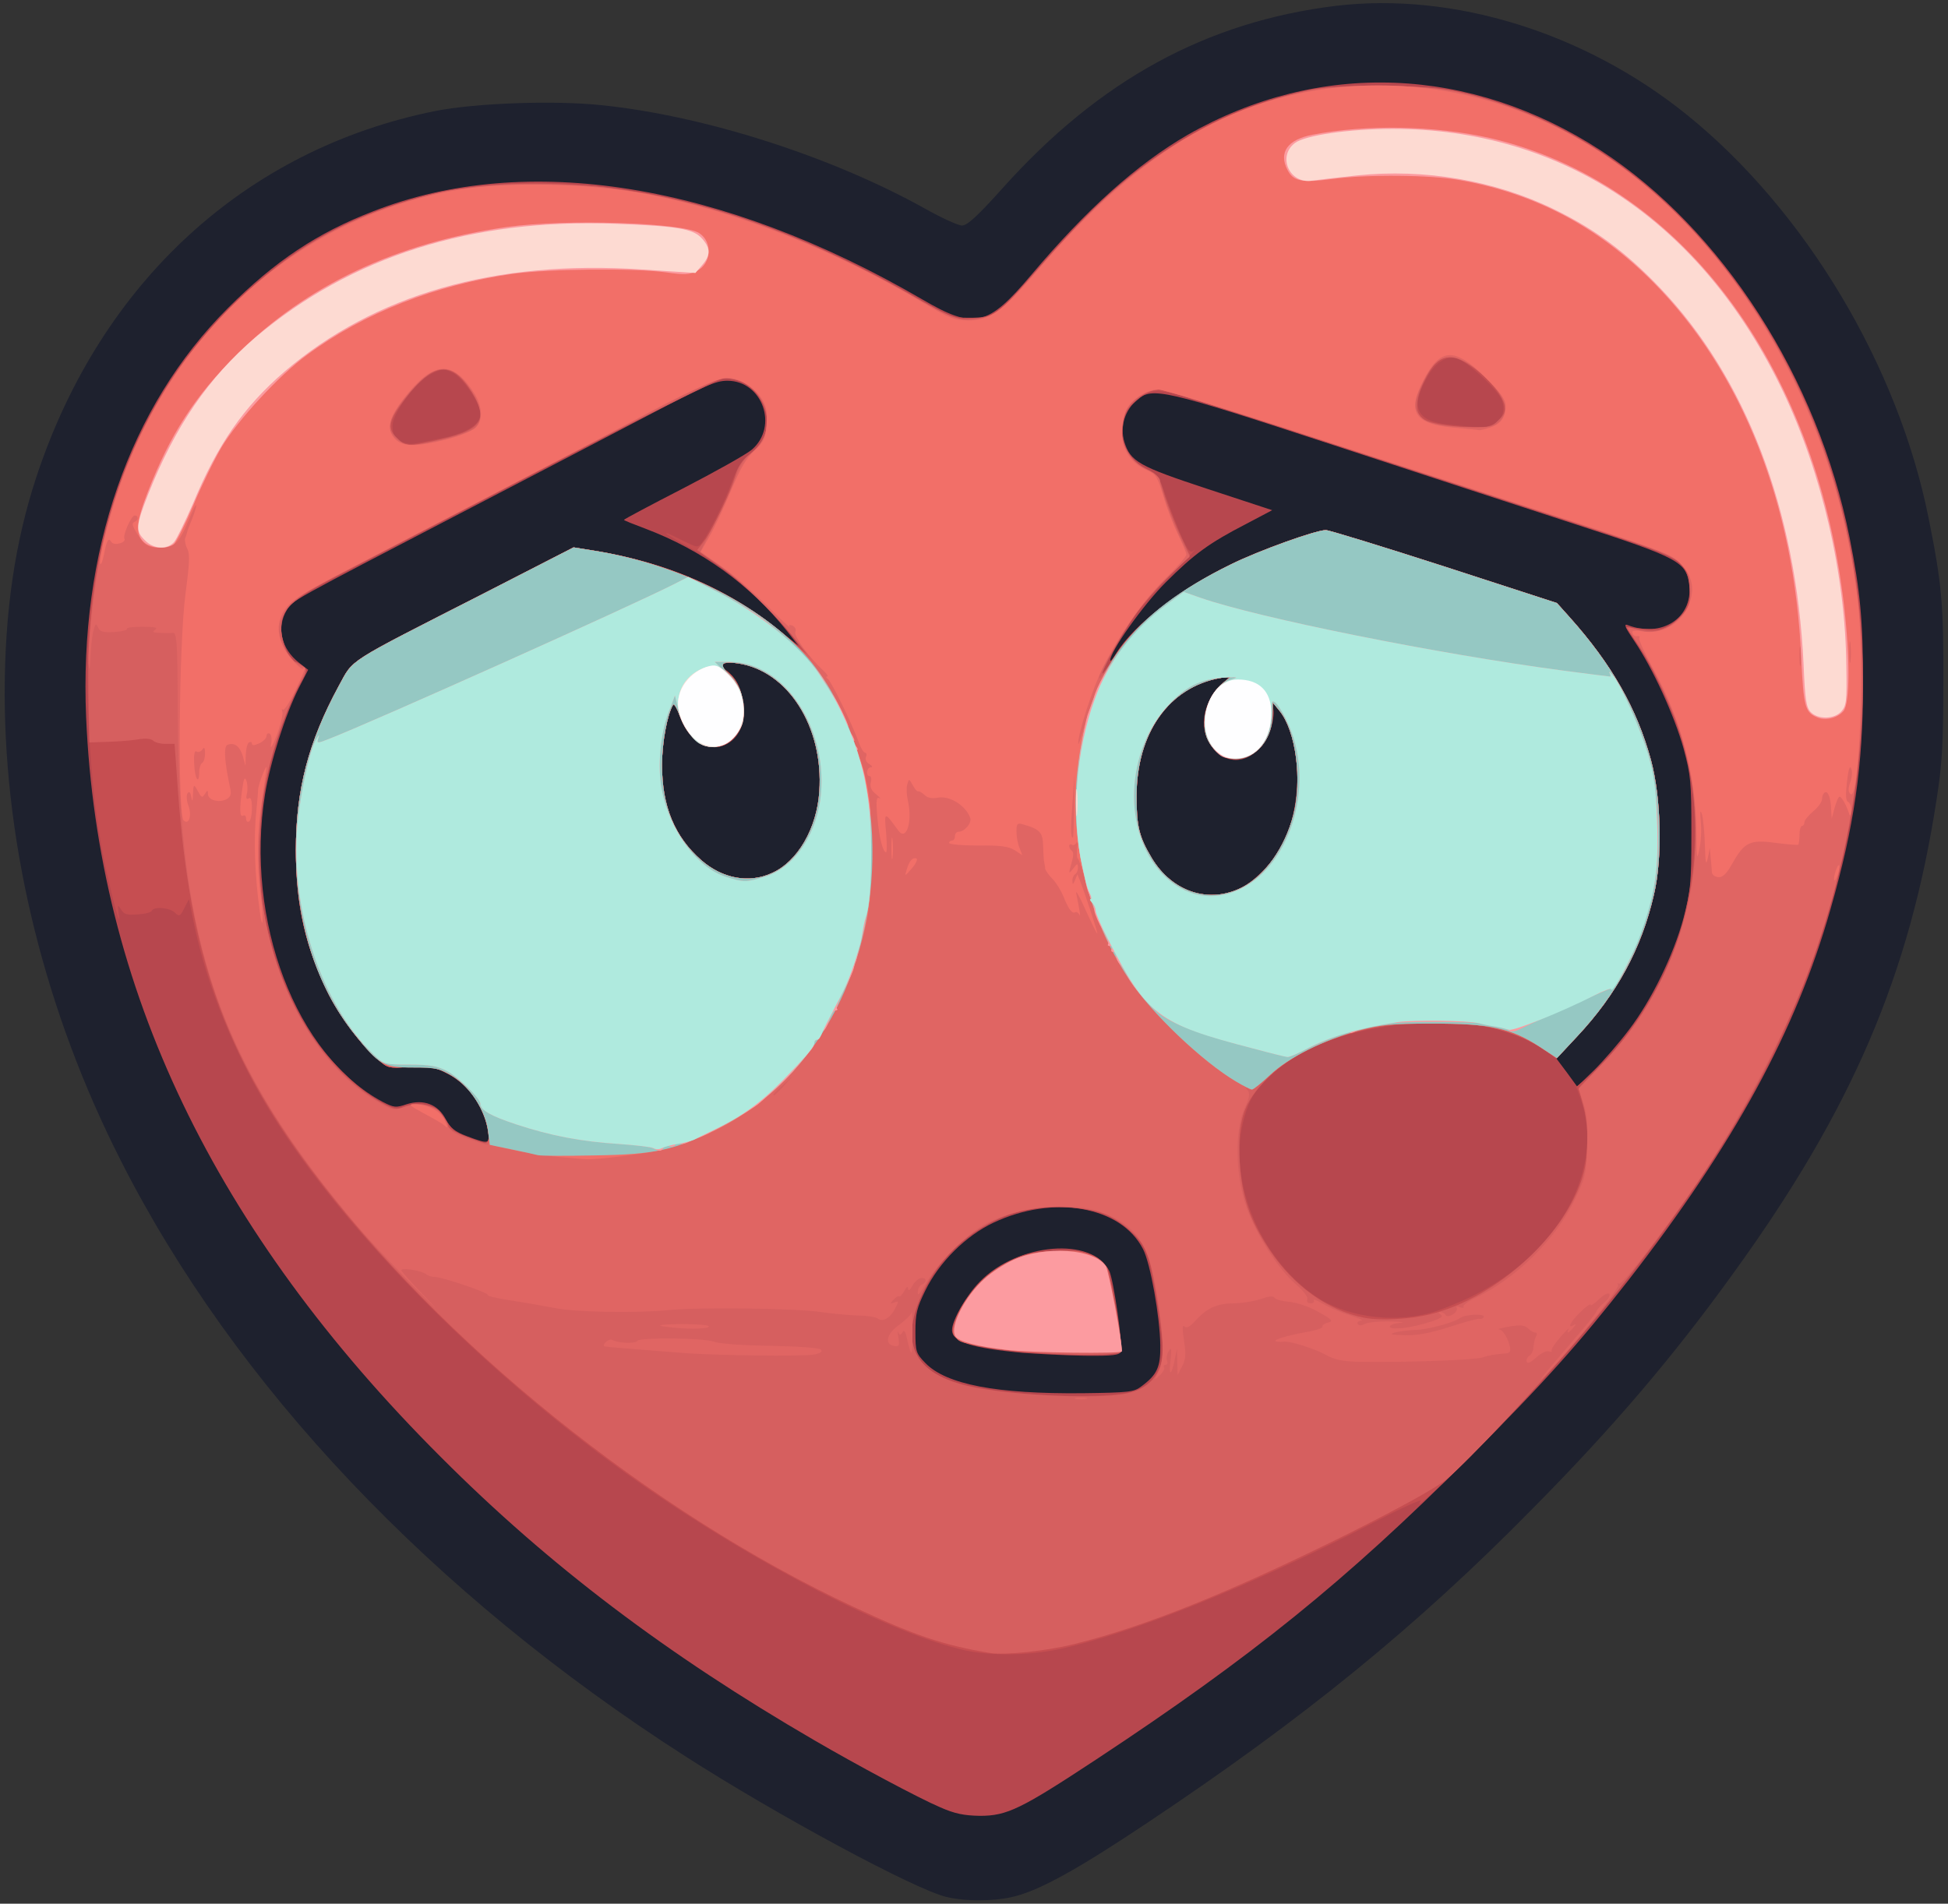 <?xml version="1.0" encoding="utf-8"?>
<!-- Generator: Adobe Illustrator 27.4.0, SVG Export Plug-In . SVG Version: 6.00 Build 0)  -->
<svg version="1.1" baseProfile="tiny" id="Layer_1" xmlns="http://www.w3.org/2000/svg" xmlns:xlink="http://www.w3.org/1999/xlink"
	 x="0px" y="0px" viewBox="0 0 665 650" overflow="visible" xml:space="preserve">
<rect x="0" y="0" width="665" height="650" fill="#333333" stroke="none"/>
<path fill="#1E212E" d="M323.1,647.7c-10.7-2.5-58-28-89.1-48C147.6,544.3,80.1,473.1,41.1,396C15.5,345.5,1.7,289.9,1.6,237
	c0-28.2,3.5-52,10.9-74.4C34.5,96.2,84,50.9,148.6,37.9c13.6-2.7,40.4-3.7,56.6-2c35.3,3.6,78.6,17.5,110.7,35.4
	c5.5,3.1,11.2,5.7,12.5,5.7c1.8,0,5.3-3.2,14-12.9C375.4,27.3,411.9,7.4,456,2c40.2-4.8,85.1,9.1,120,37.3
	c40.3,32.6,72,85.6,82.4,137.7c4.5,22.4,5.1,29.3,5,56c0,21.2-0.4,27.9-2.3,40c-9.2,60-29,106-69.5,161.9
	c-20.6,28.6-41.1,52.6-68.1,79.9c-39.9,40.6-78.3,71.9-132.3,107.9c-23.4,15.6-35.9,22.5-44.8,24.8
	C339.9,649.2,329.7,649.3,323.1,647.7L323.1,647.7z"/>
<path fill="#B7474E" d="M321,617.1c-7.3-3.1-28.6-14.5-43-22.9c-50.4-29.3-90.6-59.7-127.5-96.7C73.1,420.2,33.4,337.3,29.4,244.9
	C27,188.3,44.1,138.8,77.9,105.1c15.9-15.9,30.4-25.6,49.6-33c52.3-20.4,119.1-9.6,187.3,30.1c17.8,10.4,22.3,9.4,37.3-8.4
	C371,71.4,388.2,56,405.5,46c44.7-25.5,96.4-23.6,141,5.4c41.4,26.9,74.1,77.9,84.9,132.1c3.7,18.6,4.6,28.5,4.6,50.2
	c0,27.6-3,48.4-11.1,76.7c-11.8,41.6-33,80.4-68.9,126.6c-17.1,21.9-28.7,34.9-54.9,61.1c-41.6,41.6-73.9,67.7-126.8,102.6
	c-25.8,17-30.5,19.3-39.8,19.3C329.1,619.9,326,619.3,321,617.1L321,617.1z M389.6,473.4c5.4-4,6.6-6.6,6.5-14
	c-0.1-9.6-3.4-28.2-5.9-32.9c-7.5-14.7-30.6-18.7-51.1-9c-9.5,4.5-18.5,13.5-23.2,23.1c-2.9,5.9-3.4,7.9-3.4,14.1
	c0,6.8,0.2,7.4,3.4,10.7c7.1,7.3,24.2,10.6,53.8,10.3C385.3,475.5,387.1,475.3,389.6,473.4L389.6,473.4z M166.6,385.8
	c-1-6-5.5-13.7-9.9-16.9c-5.6-4.1-10.1-5.2-17.6-4.6c-6.3,0.5-6.8,0.4-10.2-2.6c-5.7-5-12.6-14.2-16.6-22
	c-7.9-15.8-11.3-30.5-11.3-49.4c0-20.6,4.3-37,14.6-56c5.3-9.6,1.6-7.2,49.6-31.7l30.6-15.7l6.9,1.1c23.4,3.7,45,12.8,61.6,25.9
	l8.2,6.5l-3.9-5c-12.6-15.8-29-27.6-48.3-34.9c-4-1.5-7.3-2.8-7.3-3s9-5,20.1-10.7c11-5.7,21.6-11.6,23.6-13.3
	c9.1-7.9,3.6-23.5-8.4-23.5c-4,0-7.8,1.7-27.2,11.9c-12.4,6.5-39.2,20.5-59.6,31.1c-63.8,33.2-61.5,31.9-63.6,35.3
	c-3.6,6-1.9,13.2,4.2,18l3.1,2.4l-3.2,6.2c-4.6,9.1-9.7,25.2-11.5,36.1c-7,43.4,10.6,89.5,40.1,105.2c3.9,2,4.5,2.1,8.3,0.8
	c5.7-1.8,10.7,0.1,13.3,5.2c1.5,2.9,3.1,4.2,7.1,5.7C167,390.8,167.4,390.7,166.6,385.8L166.6,385.8z M556.1,351.6
	c7.7-10.1,15.2-25.5,18.6-38.1c2.4-9.2,2.7-11.6,2.7-29c0-17.7-0.2-19.7-2.7-29c-3.2-11.4-10.5-27.3-16.7-36.5
	c-3.2-4.7-3.8-6.1-2.4-5.6c11.5,4.5,22.2-2.3,21.1-13.4c-0.9-8.1-3.2-9.4-38.3-20.8c-17-5.5-54.5-17.8-83.4-27.3
	c-57.9-19-61.6-19.8-66.8-15.4c-4.2,3.5-5.9,9.2-4.4,14.3c2.1,6.8,4.9,8.4,28.6,16.2l21.9,7.2l-8.9,4.7c-12.6,6.5-17.7,10.2-27.5,20
	c-7.7,7.7-18.9,23.5-18.9,26.6c0,0.5,1-0.6,2.1-2.5c5.8-9.5,21.6-21.8,39.1-30.3c9.5-4.7,29-11.7,32.4-11.7
	c1.1,0,19.3,5.6,40.4,12.4l38.5,12.5l4.3,4.8c14.4,16.1,23,31.2,27.8,48.8c3.5,13,4,33.4,1,46c-4.2,18.4-12.7,34-26.3,48.5l-7,7.4
	l3.6,4.8l3.5,4.8l5.9-5.7C547.5,362.1,552.8,356,556.1,351.6L556.1,351.6z M424,303c4.6-2.4,11.3-9.4,13.9-14.7
	c7.1-14.3,6.5-36.2-1.3-45.8l-2.4-3l0.5,2.8c0.3,1.5-0.2,4.7-1.1,7.1c-3.8,9.8-12.5,13.1-18.6,7c-5.7-5.6-5.3-14.9,0.9-21.4l3.8-4
	l-3.6,0.6c-17.1,3.1-28.1,18.9-28.1,40.3c0,10.3,0.9,13.9,5.2,21.1C400.2,304.6,412.8,308.7,424,303L424,303z M263.5,298.1
	c8.8-3.9,15.4-15.3,16.2-27.9c1.5-22-10.7-41.2-27.8-43.7c-5.2-0.8-7.3,0.7-3.8,2.5c1.1,0.7,2.9,3,4,5.3c4.6,10.2,0.4,20.7-8.2,20.7
	c-5,0-9.3-3.7-11.7-10.2c-1-2.8-2.1-4.7-2.4-4.2c-2,3.3-3.8,12.9-3.8,20.6c0,14.1,4.3,24.5,13.4,32.5
	C246.6,300,255.7,301.7,263.5,298.1z"/>
<path fill="#B7474E" d="M349,461.9c-17.3-1.6-24-3.7-24-7.8c0-3.3,4.9-11.8,9.4-16.4c13-13.4,38.6-15.5,44.3-3.7
	c1.5,3.2,4.7,25.5,3.9,27.5c-0.4,1.2-2.6,1.5-12.3,1.4C363.8,462.8,354.2,462.3,349,461.9z"/>
<path fill="#C64E51" d="M329.5,563.5c-25-5.5-71.8-29.6-111.2-57.2C167.1,470.4,118,421.1,92.6,380.1c-12.4-20-22-43.5-26.3-64.4
	l-1.8-8.7l-1.6,3.1c-1.4,2.8-1.7,3-3.2,1.5c-1.7-1.7-7.3-2.2-7.9-0.6c-0.2,0.5-2.3,1.1-4.8,1.2c-3.7,0.3-4.7,0-5.7-1.7
	c-1.1-1.8-1.2-1.6-0.8,1.5c0.9,6.3-2.3-5.6-5-18.5c-5.1-25-7.1-64-4.5-85.5c5.1-41.1,20.2-74.7,45.4-100.8
	c12.3-12.8,23.6-21.3,37.5-28.5c31-16,65.5-20.1,106.9-12.7c29,5.2,64.1,19,94.2,36.9c8.9,5.3,9.9,5.6,16,5.6c8.4,0,9.8-1,23.8-17.3
	c31.3-36.4,59.3-54.4,94.5-60.7c11.8-2.1,37.9-1.6,49.2,0.9c25.7,5.8,52.2,20.3,71.9,39.4c68.3,66.4,84.6,173.6,41.7,274.7
	C594.3,387.4,558.5,438.1,512,487c-12.1,12.9-31.1,30.7-27,25.6c0.8-1.1-6.4,2.2-16,7.2c-41.3,21.4-82.2,37.9-107.5,43.3
	C351.1,565.3,338.2,565.4,329.5,563.5L329.5,563.5z M389.2,474.3c4.5-2.6,6.9-6.4,7.5-11.6c0.7-5.8-3.4-31.2-5.7-35.7
	c-4.6-8.9-14-14.1-26.5-14.8c-17.8-1-33.2,6-43.6,19.8c-7.7,10.1-11.2,21.4-9,28.3c2.2,6.6,8.7,10.8,20.3,13.2
	C350.2,477.3,383.4,477.7,389.2,474.3L389.2,474.3z M487.5,448.5c3.3-0.8,10.1-3.5,15-5.9c29.7-14.6,45.5-43.5,37.1-67.4l-1.5-4.1
	l4.3-3.5c9.9-8.1,23-27.2,28.7-42c6.8-17.6,9.3-42.4,6-60.6c-2.8-15.4-9.7-32.6-18.2-45.1l-3.8-5.7l6.2,0.5
	c7.3,0.5,10.1-0.7,13.4-5.6c4.3-6.4,2.1-16.1-4.4-19.4c-1.5-0.8-32-10.9-67.8-22.5c-35.7-11.6-74-24.1-85-27.7
	c-22.4-7.4-24.3-7.5-30.2-2.1c-3,2.7-3.6,4.1-4,8.2c-0.6,6.7,1.9,11.2,7.7,14.2c4.2,2.1,4.7,2.7,7.1,10c1.5,4.2,3.9,10.3,5.3,13.5
	c2.4,5.2,2.9,5.7,4.4,4.5c0.9-0.7-2.6,3-7.8,8.2c-5.3,5.2-11.6,12.7-14.2,16.5c-4.5,7-10.2,17.5-9.4,17.5c0.2,0,1.9-2.4,3.7-5.2
	c6.9-11.4,21.5-23,40.1-32.1c9.5-4.7,29-11.7,32.4-11.7c1.1,0,19.3,5.6,40.4,12.4l38.5,12.5l4.3,4.8c14.4,16.1,23,31.2,27.8,48.8
	c3.5,13,4,33.4,1,46c-4.2,18.4-12.7,34-26.3,48.4l-7,7.5l-2.9-2.1c-11-7.8-23.8-10.8-42.3-10c-22.9,0.9-42.6,7.9-53.3,18.8
	c-4.8,4.9-6.1,7-7.9,13c-6.2,20.6,4.4,47.8,24,61.4C459,449.4,474.4,451.8,487.5,448.5L487.5,448.5z M166,383.2
	c-1.8-6.9-6.9-13.3-13-16.5c-5-2.6-6.2-2.9-13-2.4c-7.3,0.5-7.6,0.4-11.1-2.7c-5.7-4.9-12.6-14.1-16.6-21.9
	c-7.9-15.8-11.3-30.5-11.3-49.4c0-20.6,4.3-37,14.6-56c5.3-9.6,1.6-7.2,49.6-31.7l30.6-15.7l6.9,1.1c25.5,4.1,47.2,13.6,64.9,28.6
	c5.9,5,6.5,5.3,4.4,2.4c-4.3-6.1-17.1-18.9-23.9-23.9c-3.6-2.7-10-6.7-14.1-9c-8.3-4.5-8.9-5.6-0.9-1.5c4.9,2.4,5.1,2.5,6.5,0.7
	c2.4-3,8-14.3,10.4-21.1c1.7-4.6,3.3-7.1,5.8-9c6.3-4.8,7.8-11.9,3.9-18.6c-2.8-4.9-8-7.9-12.7-7.3c-2,0.3-27.9,13.2-60.5,30.2
	c-31.4,16.4-63.4,33.1-71.2,37.1C98.9,205.2,96,207.9,96,214.7c0,4.2,3,11.2,4.8,11.3c0.4,0,1.5,0.7,2.5,1.4
	c1.6,1.3,1.6,1.6-0.7,5.7c-1.4,2.4-3.9,8-5.5,12.4c-13.5,35.4-11,73.2,6.8,104c8.5,14.8,27.8,31.3,33.2,28.5c2.3-1.3,8.5-1.3,11,0
	c1.1,0.6,3,2.8,4.4,4.9c1.9,3.1,3.5,4.3,8.2,5.8c5.5,1.9,5.8,1.9,6.1,0.2C167,388,166.6,385.4,166,383.2L166,383.2z M424,303
	c7.9-4.1,14.6-13.6,17.5-24.7c3.1-11.9,0.9-28.7-4.7-35.6l-2.3-2.8l-0.1,4.5c-0.4,14.4-15.8,20.3-22,8.4c-3-5.9-0.5-15.2,5.3-19.8
	l2.8-2.2l-4,0.7c-17.5,3.2-28.5,18.8-28.5,40.4c0,10.3,0.9,13.9,5.2,21.1C400.2,304.6,412.8,308.7,424,303L424,303z M263.5,298.1
	c8.8-3.9,15.4-15.3,16.2-27.9c1.5-22-10.7-41.2-27.8-43.7c-5.5-0.8-7.1,0.6-3.5,3c6.1,4,7.3,17.1,2,22.6c-5.8,6.1-14.5,2.6-18.2-7.3
	c-1-2.8-2.1-4.7-2.4-4.2c-2,3.3-3.8,12.9-3.8,20.6c0,14.1,4.3,24.5,13.4,32.5C246.6,300,255.7,301.7,263.5,298.1z M151.4,149.5
	c8.2-1.8,12.6-4.6,12.6-8.2c0-3.5-6-12.3-9.4-14c-3.2-1.5-3.6-1.4-7.2,0.3c-5.3,2.6-13.4,13.4-13.4,17.8c0,3.5,1.2,5.1,4.5,5.9
	C140.7,151.8,140.3,151.8,151.4,149.5L151.4,149.5z M509.5,145c3.2-1.2,4.5-4.6,3.3-8.2c-1.2-3.5-12.1-13.6-15.5-14.4
	c-3.9-1-7.4,1.4-10.5,7.1c-5.4,9.9-3.1,14.4,8,15.5C505.1,146.1,506.7,146.1,509.5,145z"/>
<path fill="#C64E51" d="M354.5,462c-14.6-1-24.2-2.6-27.3-4.6c-1.9-1.3-2.2-2.1-1.7-4.7c1.7-7.7,9.9-17.3,19-22
	c5.1-2.6,7.4-3.1,15-3.5c10.3-0.5,15.2,1,18,5.2c1.8,2.6,6.2,28.3,5.1,29.3C381.6,462.7,367.1,462.9,354.5,462L354.5,462z"/>
<path fill="#D65F5F" d="M338,564.4c-16-2.7-25.3-5.8-46.5-15.7C222,516.2,150.3,458.3,106,399c-29.3-39.4-41.2-73.2-45.2-128.3
	L59.6,254h-3.1c-1.7,0-3.6-0.5-4.2-1.1c-0.7-0.7-2.7-0.9-5.5-0.4c-2.3,0.4-7,0.7-10.3,0.8l-6,0.2l-0.3-16
	c-0.7-34.7,5.1-63.1,18.2-90c8.4-17.1,16.6-28.5,30.1-42.1c17.9-18,34-28.1,56.5-35.4c16.3-5.4,28.5-7.2,47-7.3
	c43.3,0,84.1,12.2,131.7,39.5c12.1,6.9,12.4,7,18.3,6.6c7.2-0.5,9.2-1.8,17.9-11.9c20.8-24.2,33.2-35.9,49.4-46.3
	c12.5-8.2,25.5-14,39.2-17.8c11.5-3.1,12.8-3.2,31.5-3.2c15.5-0.1,21.3,0.3,28,1.8c39.5,8.6,73.9,33.8,100.4,73.4
	c52.9,79.2,49.7,187.4-8.4,282.7c-12,19.8-32.1,47.1-51,69.4c-13.9,16.4-38.2,42.4-45.1,48.1c-3.6,3-15,9.3-33.9,18.8
	c-39.9,19.8-69.1,31.6-93.5,37.6C356.8,563.8,343,565.2,338,564.4z M383.4,476c8.8-1.4,13.6-6.8,13.6-15.2c0-6.3-3.7-29.2-5.4-33.1
	c-1.8-4.5-7.7-10-13.4-12.8c-5.7-2.7-19.1-3.7-27.4-2c-14.8,3.1-28.4,13.6-35.2,27.2c-9.5,19-3.4,30.1,18.6,33.9
	C349.2,476.6,373.6,477.6,383.4,476L383.4,476z M488,448.8c23-5.5,47.2-27.7,52.6-48.2c1.8-6.8,1.8-16.7-0.2-23.5l-1.5-5.6l7.9-8.2
	c28.1-28.8,38.8-71.3,27.6-110c-2.8-9.9-10.3-26.2-15.7-34l-3.5-5.2l2.6,0.5c7.8,1.6,11,0.8,15.4-3.6c4-4,4-4.1,3.6-10.2
	c-0.7-9.7-1-9.8-41-22.8c-18.9-6.2-57.6-18.8-86-28.1s-52.7-16.9-54-16.9c-3.7,0-9,3.4-11,7.1c-4,7.5-1.2,16.3,6.5,20
	c3.9,1.9,4.4,2.6,6,8.2c1,3.4,3.4,9.6,5.3,13.8l3.6,7.6l-7.9,7.9c-4.4,4.3-9.7,10.6-12,13.9c-4,5.9-10.7,18.5-9.9,18.5
	c0.2,0,1.9-2.4,3.7-5.2c6.9-11.4,21.5-23,40.1-32.1c9.5-4.7,29-11.7,32.4-11.7c1.1,0,19.3,5.6,40.4,12.4l38.5,12.5l4.3,4.8
	c14.4,16.1,23,31.2,27.8,48.8c3.5,13,4,33.4,1,46c-4.2,18.4-12.7,34-26.3,48.4l-7,7.5l-2.9-2.1c-9.8-6.9-22.3-10.3-38.2-10.3
	c-24.1,0-45.7,7.3-57.7,19.4c-8.1,8.1-10,14.1-9.3,28.3c0.7,11.9,3.4,19.9,10.2,30.1c8.1,12.2,19.8,20.6,32.1,23.1
	C471,451,481,450.5,488,448.8L488,448.8z M166,383.2c-1.8-6.9-6.9-13.3-13-16.5c-5-2.6-6.2-2.9-13-2.4c-7.3,0.5-7.6,0.4-11.1-2.7
	c-5.7-4.9-12.6-14.1-16.6-21.9c-7.9-15.8-11.3-30.5-11.3-49.4c0-20.6,4.3-37,14.6-56c5.3-9.6,1.6-7.2,49.6-31.7l30.6-15.7l6.9,1.1
	c26.7,4.3,49.9,14.9,68.1,31.3l4.7,4.2l-3.9-5c-6.8-8.7-16.8-18.5-25.3-24.7l-8.3-6l2.5-3.2c2.9-3.8,8.7-16.2,10.6-22.4
	c0.8-2.9,2.5-5.3,4.9-7.2c4.6-3.7,6.4-7.8,5.7-13.1c-1-7.9-8.7-14-15.8-12.5c-2.3,0.4-83,42-134.6,69.2C99,205.2,96,208.3,96,214.8
	c0,4.4,2.8,11.2,4.7,11.2c0.5,0,1.6,0.7,2.6,1.4c1.6,1.3,1.6,1.6-0.7,5.7c-4.3,7.6-9.4,22.1-11.7,33c-2.8,13.5-3.1,34.3-0.5,47.3
	c5.6,28.8,20.7,52.7,39.8,63.1c4.2,2.3,5.4,2.6,7.4,1.6c4.6-2,9.3-1.4,12.5,1.8c1.6,1.6,2.9,3.6,2.9,4.5c0,1.2,4.3,3.3,12,5.8
	C167,390.8,167.4,388.2,166,383.2L166,383.2z M424,303c7.9-4.1,14.6-13.6,17.5-24.7c3.1-11.9,0.9-28.7-4.7-35.6l-2.3-2.8l-0.1,4.5
	c-0.4,14.4-15.8,20.3-22,8.4c-3-5.9-0.5-15.2,5.3-19.8l2.8-2.2l-4,0.7c-17.5,3.2-28.5,18.8-28.5,40.4c0,10.3,0.9,13.9,5.2,21.1
	C400.2,304.6,412.8,308.7,424,303L424,303z M263.5,298.1c8.8-3.9,15.4-15.3,16.2-27.9c1.5-22-10.7-41.2-27.8-43.7
	c-5.5-0.8-7.1,0.6-3.5,3c6.1,4,7.3,17.1,2,22.6c-5.8,6.1-14.5,2.6-18.2-7.3c-1-2.8-2.1-4.7-2.4-4.2c-2,3.3-3.8,12.9-3.8,20.6
	c0,14.1,4.3,24.5,13.4,32.5C246.6,300,255.7,301.7,263.5,298.1z M150.8,149.9c13.6-3.1,16.1-6.9,10.3-16.1
	c-6.9-10.8-13.2-10.2-22.7,2.2c-5.7,7.4-6.3,10.2-3,13.4C138.4,152.5,139.4,152.6,150.8,149.9L150.8,149.9z M511.6,143.4
	c2-1.9,2.4-3.1,2-5.1c-1.6-6.2-12.9-16.3-18.4-16.3c-3.9,0-6.1,2.1-9.2,8.5c-2.7,5.6-3,9.9-0.8,12.1c1.8,1.8,8.9,3.1,17.6,3.3
	C508.3,146,509.4,145.7,511.6,143.4z"/>
<path fill="#D65F5F" d="M354.5,462c-14.6-1-24.2-2.6-27.3-4.6c-1.9-1.3-2.2-2.1-1.7-4.7c0.4-1.8,2-5.2,3.5-7.7
	c7.3-11.5,17.3-17.3,31.1-17.8c9.7-0.4,14.7,1.1,17.4,5.2c1.8,2.6,6.2,28.3,5.1,29.3C381.6,462.7,367.1,462.9,354.5,462L354.5,462z"
	/>
<path fill="#E06563" d="M367.3,477.3c0.9-0.2,2.5-0.2,3.5,0c0.9,0.3,0.1,0.5-1.8,0.5S366.3,477.6,367.3,477.3z"/>
<path fill="#E06563" d="M529.6,466.4c3.8-4.5,8.8-10.3,11.1-13s4.3-5.3,4.4-5.9c0.2-0.5,1.3-1.8,2.6-2.8s2-2.3,1.7-2.9
	c-0.4-0.5-1.9,0.2-3.5,1.8c-1.6,1.5-2.9,2.4-2.9,1.9s-1.6,0.6-3.5,2.5c-3.4,3.3-4.7,5.9-2.2,4.4c0.8-0.5,0.8-0.2-0.2,0.9
	c-1.6,2-2.5,2.2-1.6,0.5c0.4-0.7-0.9,0.5-2.8,2.7c-1.9,2.2-3.3,4.3-3,4.7c0.2,0.4-0.2,0.5-1,0.2s-2.7,0.7-4.3,2.1
	c-1.8,1.7-3,2.2-3.2,1.5c-0.3-0.7,0.2-1.6,0.9-2.1c0.7-0.4,1.4-1.8,1.4-3.1c0.1-1.3,0.5-2.9,0.9-3.6s0.3-1.2-0.3-1.2
	c-0.5,0-1.6-0.6-2.4-1.4c-1.1-1.1-2.6-1.3-6.3-0.7c-2.7,0.5-4.4,0.9-3.7,1c1.4,0.1,3.2,3.2,3.8,6.2c0.3,1.2-0.2,1.9-1.3,2
	c-3.9,0.3-5.8,0.6-8.2,1.4c-2.6,0.9-26.1,1.7-40.9,1.5c-6.6-0.1-9.2-0.6-12.5-2.4c-3.7-2.1-12.4-4.8-14.3-4.5
	c-0.5,0.1-1.5,0.1-2.3,0c-2.4-0.3,2.4-1.9,9.5-3.2c3.6-0.6,6.3-1.5,6-1.9s0.5-1.1,1.8-1.4c1.9-0.5,1.6-1-3.3-3.7
	c-3.2-1.8-7.4-3.2-9.9-3.4c-2.4-0.2-4.7-0.8-5-1.4c-0.4-0.7-2-0.5-4.6,0.4c-2.2,0.8-6.1,1.4-8.7,1.5c-6.2,0-9.4,1.4-13.3,5.5
	c-2.1,2.4-3.4,3.2-4.2,2.4c-0.7-0.7-0.7,0.8-0.1,4.9c0.7,4.6,0.6,6.4-0.7,8.8l-1.5,2.9l-0.1-4.5l-0.1-4.5l-0.8,3.8
	c-1.1,5.6-2.1,5.7-1.4,0.1c0.4-3.9,0.3-4.5-0.6-3.1c-0.7,1-0.9,2.5-0.6,3.3s0.1,1.4-0.5,1.4s-0.8,0.4-0.5,0.9
	c0.3,0.4-0.4,1.7-1.5,2.7c-2,1.8-2,1.8-0.4-1.2c2-3.9,1.9-11.5-0.5-26.4c-2.9-17.6-6.9-23.5-19.1-28.1c-10-3.8-28.3-2-39.3,3.9
	c-6.6,3.5-16.3,13.2-20.4,20.2c-2,3.6-3,4.7-2.9,3.3c0-1.2,0.7-2.5,1.4-2.7c1.9-0.8,1.6-2.5-0.3-2.2c-0.9,0.1-2.2,1.3-3,2.7
	c-0.8,1.5-1.4,1.8-1.4,0.9c0-1-0.5-0.7-1.3,0.8c-0.7,1.2-1.5,2.1-1.8,1.8c-0.2-0.2-1.1,0.3-1.9,1.2c-1.3,1.4-1.2,1.5,0.3,0.9
	c1.6-0.6,1.6-0.4,0.2,2.2c-1.6,3.2-4.2,4.6-5.9,3.3c-0.6-0.5-3.5-1-6.4-1c-3-0.1-8.8-0.6-12.9-1.2c-8.2-1.3-42.2-1.7-51.8-0.7
	c-10.7,1.1-32.1,0.8-39.2-0.7c-3.7-0.7-10.5-1.9-15.1-2.6c-4.5-0.7-8-1.5-7.7-1.8c0.7-0.7-15.3-6.1-18-6.2c-1.2,0-2.5-0.4-3-0.9
	c-1.3-1.2-8.5-2.4-8.5-1.4c0,0.4,3.9,4.8,8.8,9.8c4.8,5,3.1,3.5-3.8-3.5c-6.9-6.9-15.9-16.6-20.1-21.5c-46.6-55.2-61-96-61.2-174.3
	c-0.1-24.8-0.3-28.2-1.7-28.1c-0.8,0.1-2.8,0.1-4.5,0c-2.3-0.1-2.7-0.3-1.5-1.1c1.1-0.7-0.2-1-4.3-1c-3.2,0-5.6,0.3-5.4,0.7
	c0.3,0.5-1.7,0.9-4.3,1.1c-3.8,0.2-4.9-0.1-5.5-1.5c-0.7-1.6-0.9-1.5-1.5,0.7c-0.5,1.4-0.9,5.4-1.1,9c-0.1,3.7-0.4,5.2-0.6,3.5
	c-0.7-4.7,1.7-26.8,4.3-39.2c6.7-32.6,21.6-60.6,44.4-83.4c20.7-20.8,42.7-32.8,72-39.4c9.9-2.2,41.5-3.1,54.7-1.6
	c34,4,69.7,16.5,105.1,36.8c14.2,8.1,17.6,9.3,23.4,8.2c5.7-1,7.6-2.6,22.1-19.2c14.9-17,24.6-26.2,37.5-35.4
	c17.4-12.4,36.8-20.6,56.7-23.9c12-1.9,35.8-1.4,47.5,1.1c31.9,6.9,62.3,25.9,85.6,53.7c54.5,65,67.1,156.7,33.7,246.6
	c-7.9,21.3-24.5,52.6-39.1,73.7c-12,17.3-24.5,33.4-25.5,32.8c-0.5-0.3-0.7-0.1-0.3,0.5c0.6,1-15.2,20.5-24.8,30.7
	C524.9,472.3,525.9,470.8,529.6,466.4L529.6,466.4z M494.7,453.1c5-1.6,9.6-2.9,10.4-2.8s1.4-0.2,1.4-0.8c0-1-6.5-0.7-8,0.5
	c-2.2,1.6-11.1,4-15.4,4.1c-2.5,0.1-5.7,0.5-7.1,0.9c-1.9,0.6-0.9,0.8,3.7,0.9C484,456,488.5,455.1,494.7,453.1L494.7,453.1z
	 M488.4,451.3c3.4-1.1,4.4-1.8,3.5-2.4s-1-0.9-0.2-0.9c0.6,0,1.5,0.4,1.8,1c0.4,0.6,1.3,0.5,2.5-0.2c1-0.7,1.6-1.6,1.3-2.2
	c-0.4-0.5,0.1-0.7,1.1-0.3c0.9,0.4,1.5,0.3,1.2-0.1c-0.3-0.5,1.6-1.9,4.2-3.1c13.7-6.6,26.9-19.6,33.5-32.9
	c3.8-7.8,4.2-9.1,4.5-18.3c0.3-7.4,0-11.2-1.2-15l-1.7-5.1l7.3-7.6c9.9-10.4,15.8-18.9,21.8-31.4c12.7-26.5,14.4-57.2,4.7-85.3
	c-3-8.8-9.9-22.5-14.4-28.8c-2.9-4.2-3.1-4.8-1.4-4.3c1.2,0.3,3,0.8,4.1,1.2c3.5,1,9.7-1.5,12.9-5.1c2.7-3.1,3.1-4.3,3.1-9.1
	c0-5-0.4-6-3.2-8.8c-3.8-3.7-4-3.8-55.8-20.6c-20.6-6.7-56-18.2-78.6-25.6c-22.7-7.4-42.1-13.4-43.3-13.4c-4,0-9,2.8-11.1,6.2
	c-4.6,7.5-1.4,17.5,6.8,21.3c2.5,1.2,4.2,2.6,4.2,3.7c0,2.3,4.7,15.2,7.7,21.1l2.4,4.8l-5.5,5c-3.1,2.8-7.8,7.8-10.4,11.2
	c-5.3,6.7-15.8,24.4-14.9,25.3c0.2,0.3,2-2.1,3.8-5.3c6.9-12,21.7-24.1,41.1-33.6c9.5-4.7,29-11.7,32.4-11.7
	c1.1,0,19.3,5.6,40.4,12.4l38.5,12.5l4.3,4.8c14.4,16.1,23,31.2,27.8,48.8c3.5,13,4,33.4,1,46c-4.2,18.3-12.7,34-26.2,48.4l-6.9,7.4
	l-6.2-4.1c-9.7-6.2-16.8-7.7-36.3-7.7c-15.1,0-17.4,0.3-26.4,2.8c-13.1,3.8-22.7,8.7-29.6,15.3c-4.6,4.4-5.9,5.1-7,4.1
	c-1.2-1-1.2-0.9-0.2,0.4s0.8,2.6-1,6.5c-3.3,7.5-3.1,22.1,0.5,32.9c3.1,9.5,11.1,22,17.2,27.1c2.5,2.2,4.1,4.3,3.8,5
	c-0.3,0.9,0.2,1.4,1.2,1.4c0.9,0,1.3-0.5,1-1c-0.3-0.6,1,0,3,1.1c2,1.2,6.1,3,9.3,4c3.1,1,4.9,1.8,3.9,1.8c-1,0.1-1.5,0.6-1.2,1.1
	c0.4,0.7,1.2,0.7,2.5,0c1-0.5,4.9-0.9,8.7-0.8c4.1,0.1,5.3,0.3,3,0.5c-2,0.2-3.5,0.8-3.2,1.4C475.2,454.2,481.8,453.4,488.4,451.3
	L488.4,451.3z M166.6,386.4c-0.8-6.3-5.3-14.2-9.9-17.5c-5.6-4.1-10.1-5.2-17.6-4.6c-6.3,0.5-6.8,0.4-10.2-2.6
	c-5.7-5-12.6-14.2-16.6-22c-7.9-15.8-11.3-30.5-11.3-49.4c0-20.6,4.3-37,14.6-56c5.3-9.6,1.6-7.2,49.6-31.7l30.6-15.7l6.9,1.1
	c27.4,4.4,50.9,15.4,69.2,32.4l5.5,5.1l-6.1-7.5c-7.6-9.4-20.2-21.5-27-25.9c-2.9-1.9-5.3-3.5-5.3-3.6s2.2-4.4,4.9-9.6
	c2.7-5.2,5.9-12.2,7.1-15.6c1.4-3.8,3.2-6.8,4.7-7.8c5.9-3.9,7.9-11.9,4.5-18.4c-2.3-4.5-5.9-7.1-11-7.8c-3.8-0.5-6.1,0.5-29.9,12.9
	c-34.5,18.1-79.7,41.6-101.8,53c-17.1,8.9-18.1,9.6-20.3,13.8c-1.7,3.3-2.1,5.4-1.7,8c0.8,4.1,4.7,9.6,7.5,10.5
	c1.9,0.6,1.8,0.9-1.4,7.3c-10.5,21-15.1,45.8-12.7,68.3c3.5,32.4,18.6,60.3,39.5,72.8c5.4,3.2,5.9,3.3,9.6,2.1
	c4.1-1.3,9.3-0.8,11.7,1.2c0.8,0.6,2,2.6,2.8,4.4c1.1,2.6,2.4,3.5,7.2,5.2c3.2,1.1,6.2,2.1,6.7,2.1C166.9,391,167,388.9,166.6,386.4
	L166.6,386.4z M267.6,370.8l2.9-3.3l-3.2,2.9c-3.1,2.8-3.8,3.6-3,3.6C264.5,374,265.9,372.5,267.6,370.8L267.6,370.8z M424,303
	c7.9-4.1,14.6-13.6,17.5-24.7c3.1-11.9,0.9-28.7-4.7-35.6l-2.3-2.8l-0.1,4.5c-0.4,14.4-15.9,20.3-22,8.4c-2.9-5.7-0.4-15.3,5.2-19.7
	l2.9-2.3l-4,0.7c-17.5,3.2-28.5,18.8-28.5,40.4c0,10.3,0.9,13.9,5.2,21.1C400.2,304.6,412.8,308.7,424,303L424,303z M263.5,298.1
	c8.8-3.9,15.4-15.3,16.2-27.9c1.5-22-10.7-41.2-27.8-43.7c-5.8-0.9-6.6,0.3-2.9,3.8c6.1,5.8,6.7,16.9,1.1,21.9
	c-6.3,5.7-14.2,2.4-17.9-7.4c-1-2.8-2.1-4.7-2.4-4.2c-2,3.3-3.8,12.9-3.8,20.6c0,14.1,4.3,24.5,13.4,32.5
	C246.6,300,255.7,301.7,263.5,298.1L263.5,298.1z M151.2,150.1c4.3-1,8.9-2.6,10.3-3.5c3.5-2.3,3.3-6.9-0.4-12.8
	c-5.8-9.1-10.7-10.1-17.6-3.7c-5.3,4.9-10.5,12.4-10.5,15.3c0,3.1,3.9,6.6,7.4,6.6C142.1,151.9,147,151.1,151.2,150.1L151.2,150.1z
	 M511.8,144c4.3-4.1,1.8-10.1-7.6-17.7c-8.8-7.1-13.7-5.8-18.8,5c-2.9,6.2-3,7.8-0.6,10.7c2.2,2.7,6.9,3.7,17.3,3.9
	C508.4,146,510,145.7,511.8,144z"/>
<path fill="#E06563" d="M232.5,461.9c-3.8-0.3-11.3-0.9-16.5-1.3s-9.5-0.8-9.7-0.9c-0.8-0.8,1.7-2.8,2.7-2.2c1.8,1.1,8,1.4,8.6,0.3
	c0.8-1.2,22.8-1,26.1,0.3c1.6,0.7,9.9,1.3,19.1,1.4c9.7,0.2,16.8,0.7,17.4,1.3c0.7,0.7,0,1.2-2.3,1.7
	C274,463.2,242.8,462.8,232.5,461.9L232.5,461.9z"/>
<path fill="#E06563" d="M310.6,460.8c-0.3-0.7-0.7-2.6-1.1-4.2c-0.4-2.1-0.9-2.6-1.4-1.7c-0.7,1.1-1,1.1-1.4,0c-0.3-0.8-0.3,0,0,1.8
	c0.4,2.7,0.2,3.1-1.3,2.9c-3.6-0.5-2.8-4.2,1.5-7.2c2.2-1.6,4.1-3.5,4.3-4.3c0.2-0.8,0.3,2,0.3,6.2
	C311.5,461.9,311.3,463.2,310.6,460.8L310.6,460.8z"/>
<path fill="#E06563" d="M347,461.4c-20.4-3-19.6-2.8-21.1-5.6c-0.8-1.4-0.4-3.1,1.5-7.3c3.4-7.5,9.7-13.9,17.4-17.7
	c5.4-2.7,7.9-3.3,15.1-3.6c7.4-0.4,9.4-0.1,12.9,1.7c2.3,1.2,4.6,3,5.2,4.1c0.8,1.5,4.9,24.9,5,28.3C383,462,351.9,462.1,347,461.4z
	"/>
<path fill="#E06563" d="M226.5,452.9c-2.7-0.4-0.8-0.7,5.8-0.8c5.3,0,9.7,0.3,9.7,0.8C242,453.9,232.9,453.9,226.5,452.9z"/>
<path fill="#F26F68" d="M190.5,395c-4.4-0.4-11.5-1.5-15.6-2.4l-7.7-1.7l-0.6-4.8c-0.9-6.9-6.1-14.9-12-18.6c-4.5-2.7-5.7-3-13.6-3
	c-10.1,0-11.6-0.9-20-11.4c-13-16.3-20-38.2-20-62.8c0-20.6,4.3-37,14.6-56c5.3-9.6,1.6-7.2,49.6-31.7l30.6-15.7l6.9,1.1
	c30.6,4.9,59.5,19.8,74.6,38.5c6.4,8.1,14,23.8,17.4,36c2.4,9.1,2.7,11.6,2.7,28c0,15.5-0.3,19.3-2.3,27.5
	c-9.5,38.9-34.5,66-68.7,74.5c-5.8,1.4-23.1,3.6-26.4,3.3C199.2,395.8,194.9,395.4,190.5,395L190.5,395z M263.5,298.1
	c8.8-3.9,15.4-15.3,16.2-27.9c1.5-22-10.7-41.2-27.8-43.7c-5.8-0.9-6.6,0.3-2.9,3.8c6.1,5.8,6.7,16.9,1.1,21.9
	c-6.3,5.7-14.2,2.4-17.9-7.4c-1-2.8-2.1-4.7-2.4-4.2c-2,3.3-3.8,12.9-3.8,20.6c0,14.1,4.3,24.5,13.4,32.5
	C246.6,300,255.7,301.7,263.5,298.1L263.5,298.1z"/>
<path fill="#F26F68" d="M151.5,384.1c-0.6-0.5-3.7-2.3-6.9-4c-4.5-2.4-5.3-3.1-3.4-3.1c4.5,0,8.8,2.1,10.4,5.1
	C153.1,385.1,153.1,385.6,151.5,384.1z"/>
<path fill="#F26F68" d="M422,369.3c-7.6-4.5-16.5-12-25.7-21.7c-12.7-13.5-20.8-28-25.5-45.8c-1.2-4.5-2.5-8.4-2.8-8.6
	c-0.4-0.1-0.5-1.7-0.3-3.5c0.2-1.7,0-2.6-0.3-1.9c-0.3,0.6-1,1-1.5,0.6c-0.5-0.3-0.9-0.1-0.9,0.5c0,0.5,0.4,1.2,0.9,1.6
	c0.6,0.3,0.6,1.8,0,3.8c-1.2,4.2-1.2,4.4,0.6,2.1c1.3-1.7,1.4-1.7,1.5-0.2c0,0.9-0.4,2-1,2.3c-0.5,0.3-1,1.4-0.9,2.3
	c0,1.4,0.2,1.3,0.9-0.3l0.8-2l0.8,2c1.6,3.9,6.2,18,6,18.2s-1.9-3.4-4-8c-2-4.5-3.5-7.1-3.2-5.7c1.4,7.1,1.6,8.4,1,7.2
	c-0.3-0.6-0.9-1-1.4-0.7c-1,0.6-2.3-1.2-4-5.5c-0.8-1.9-2.4-4.6-3.7-5.9c-1.3-1.3-2.4-2.9-2.5-3.5c0-0.6-0.2-1.5-0.3-2.1
	c-0.2-0.5-0.3-3.1-0.4-5.6c-0.1-4.7-1.1-5.8-6.8-7.4c-2-0.6-2.3-0.3-2.3,2.4c0,1.6,0.4,4.1,1,5.5l1,2.6l-2.6-1.7
	c-2.1-1.3-4.8-1.7-12.5-1.6c-5.5,0-9.9-0.4-9.9-0.9c0-0.4,0.5-0.8,1-0.8c0.6,0,1-0.7,1-1.5s0.5-1.5,1.2-1.5c2.1,0,4.7-3.1,4-4.8
	c-1.6-4.3-7.2-7.7-11.3-6.8c-1.8,0.3-3.4,0-4.3-1c-0.9-0.8-1.8-1.3-2.1-1.2c-0.4,0.2-1.2-0.8-1.9-2.1c-1.3-2.3-1.3-2.3-1.9-0.2
	c-0.3,1.1-0.2,3.5,0.2,5.3c1.7,7.5-0.5,14.2-3.3,10.3c-4.7-6.5-4.8-6.5-4.1,0.8c0.3,3.7,0.3,6.7,0,6.7c-1.1,0-2.4-5.1-3-12
	c-0.5-5.7-0.3-7,0.7-6.5c0.7,0.4,0.2-0.2-1.1-1.3c-1.7-1.3-2.2-2.6-1.8-4.1c0.3-1.1,0.1-2.1-0.4-2.1c-1.4,0-1.1-3,0.4-3
	c0.7,0,0.5-0.5-0.5-1.1c-1-0.5-1.5-1.6-1.2-2.4c0.4-0.8,0.2-1.5-0.3-1.5s-1.5-1.7-2.2-3.7c-2-5.7-9.3-20.7-10.5-21.5
	c-0.6-0.4-0.7-0.8-0.2-0.8s-0.2-1-1.5-2.2c-5-4.7-9.9-11.6-9.4-13c0.4-0.9-0.1-1.8-1-2.2c-1-0.4-1.4-0.2-0.9,0.5
	c0.4,0.6-3.2-2.7-7.8-7.4c-4.7-4.6-11.7-10.7-15.6-13.4l-7-4.9l3.1-5.4c1.7-3,5-10,7.3-15.6c3.1-7.4,5.3-11.2,8-13.6
	c3.2-3,3.8-4.1,4.1-8.9c0.3-4.2,0-6.1-1.6-8.7c-2.7-4.1-7.7-7.2-12-7.2c-3.1,0-15,5.5-31.6,14.5c-5.7,3.1-54.4,28.5-96.7,50.4
	c-19.5,10.1-22.5,12.3-24.3,17.9c-1.1,3.8,0.3,8.8,3.9,13.1c1.9,2.2,3.6,3.7,4,3.4c1.4-1.4,0.3,1.6-2.8,7.9c-1.8,3.7-3.6,6.5-4,6.1
	s-0.5-0.1-0.2,0.7s-0.6,4.4-1.9,8c-1.4,3.6-2.3,5.1-2,3.3c0.4-1.7,0.2-3.4-0.4-3.8c-0.6-0.3-1.1,0-1.1,0.8c0,0.7-1.1,1.9-2.5,2.5
	c-1.7,0.8-2.5,0.8-2.5,0.1c0-0.6-0.5-0.7-1-0.4c-0.6,0.3-1,2.3-1.1,4.3l-0.1,3.7l-0.9-3.3c-1-3.4-2.9-4.8-5.2-3.9
	c-1.4,0.5-1.1,5.5,0.8,14.4c0.6,2.5,0.3,3.3-1.2,4.2c-2.6,1.3-6.3,0.3-6.3-1.8c0-1.4-0.2-1.4-1-0.1c-1,1.6-1.2,1.5-2.8-1.5
	c-1-1.8-1.2-1.6-1.3,1.5c-0.1,2.7-0.3,2.9-0.6,1.1c-0.3-1.7-0.7-2-1.3-1.2c-0.4,0.7-0.3,2.5,0.3,4.1c1.3,3.4,0.2,6.9-1.6,5.1
	c-2.1-2.1-1.6-60.4,0.6-77.1c1.4-10.6,1.6-13.9,0.6-15.7c-0.6-1.2-0.9-2.8-0.7-3.5c0.3-0.7,0.6-1.6,0.7-2.1c0-0.4,0.8-2.3,1.6-4.3
	c0.8-2,1.5-4.2,1.5-4.8c-0.1-0.6-1.2,1.6-2.5,4.8c-3.4,8.1-4.9,9.6-10,9.6c-4.3,0-5.5-0.9-8.4-6c-1-1.7-1-2.5-0.2-2.8
	c1.4-0.5,1.5-2.2,0.1-2.2c-1.2,0-4.2,6.9-3.5,8c0.3,0.5-0.4,1.2-1.6,1.5c-1.3,0.4-2.5,0.2-2.9-0.5c-1-1.6-1.6-0.4-2.5,4.3
	c-0.4,2.1-1,3.6-1.2,3.3c-0.9-0.8,2.8-15.6,6.4-26.1c19-54.8,62-92.5,115.8-101.7c16.9-2.9,44.9-2.2,64.5,1.5
	c30.6,5.9,63.9,19,94.7,37.4c8.4,5,10.3,5.7,14.8,5.7c7.4,0,11.8-3.1,23.1-16.4c36.3-42.7,69.5-61.8,110.9-63.7
	c61.1-2.7,116.2,35.1,148.4,101.7c11.1,23.2,17.8,46.2,21.2,73.2c2.6,20.3,0.7,70-2.4,66.9c-0.8-0.8-0.8-1.9-0.1-3.9
	c0.6-1.5,0.8-3.7,0.4-4.7c-0.5-1.4-1,0.1-1.5,4.5c-0.5,4.5-0.4,6.5,0.4,6.8c0.6,0.2,1.1,1.6,1,3c0,1.5-0.3,2-0.6,1.2
	c-0.9-2.9-2.6-6-3.3-6c-0.4,0-1.1,1.7-1.7,3.8l-1,3.7l-0.2-3.2c-0.1-4-1.1-6.4-2.2-5.7c-0.5,0.3-0.9,1.3-0.9,2.2c0,1-1.3,2.8-3,4.2
	c-1.6,1.4-3,3-3,3.7s-0.4,1.3-0.8,1.3c-0.5,0-0.9,1.4-0.9,3c0,1.7-0.2,3.2-0.4,3.4c-0.2,0.2-3.7-0.1-7.7-0.6
	c-8.8-1.2-10.7-0.3-14.8,7c-2,3.6-3.3,4.8-4.8,4.7c-1.1-0.1-2.1-0.8-2.2-1.6c0-0.8-0.2-3-0.4-4.9l-0.3-3.5L583,293
	c-0.6,2.8-0.8,1.8-1-4.5c-0.1-4.4-0.6-9.1-1-10.5c-0.6-1.7-0.7-1-0.4,2.5c0.3,2.8,0.1,7-0.5,9.5c-0.8,4-0.9,3.3-1-6
	c-0.1-19.1-5.2-38.4-14.7-55.6c-2.9-5.3-5.1-10.1-4.8-10.6s0-0.7-0.7-0.6c-0.6,0.2-1.4-0.3-1.6-1c-0.4-0.9,0.5-1.1,3.5-0.6
	c6.3,1,12.3-2.2,15.2-8c2.8-5.9,2.1-10.4-2.3-15.2c-3-3.3-6.4-4.5-52.7-19.5c-27.2-8.9-66-21.4-86.1-28
	c-20.1-6.5-37.9-11.9-39.5-11.9c-3.9,0-9,3.2-10.9,6.9c-0.8,1.7-1.5,5.2-1.5,8c0,5.7,3.2,10.4,8.7,12.7c2.8,1.2,3.5,2.3,5.4,8.6
	c1.1,4,3.4,9.9,5,13.2c1.6,3.2,2.9,6.3,2.9,7c0,0.6-3.2,4.3-7.1,8.1c-7.7,7.6-15.6,18.9-21.3,30.2c-3.5,7-8.7,22.9-8.5,26.2
	c0,0.9,1.1-2.4,2.5-7.3c6.6-24.1,21.4-40.1,49.6-53.9c9.5-4.7,29-11.7,32.4-11.7c1.1,0,19.3,5.6,40.4,12.4l38.5,12.5l4.3,4.8
	c14.4,16.1,23,31.2,27.8,48.8c3.5,13,4,33.4,1,46c-4.2,18.3-12.7,34-26.2,48.4l-6.9,7.4l-6.2-4.1c-9.7-6.2-16.8-7.7-36.3-7.7
	c-14,0-17.8,0.4-25,2.3c-12.2,3.3-24,9.2-30.4,15.2c-2.9,2.7-5.7,5-6.2,5S424.5,370.8,422,369.3L422,369.3z M424,303
	c7.9-4.1,14.6-13.6,17.5-24.7c3.1-11.9,0.9-28.7-4.7-35.6l-2.3-2.8l-0.1,4.5c-0.4,14.4-15.9,20.3-22,8.4c-2.9-5.7-0.4-15.3,5.2-19.7
	l2.9-2.3l-4,0.7c-17.5,3.2-28.5,18.8-28.5,40.4c0,10.3,0.9,13.9,5.2,21.1C400.2,304.6,412.8,308.7,424,303L424,303z M366.7,275.3
	l0.1-10.8l-0.7,10c-0.7,8.8-0.6,11.5,0.2,11.5C366.4,286,366.6,281.2,366.7,275.3z M68,263.6c0-1.4,0.5-2.8,1-3.1
	c0.6-0.3,1-1.8,1-3.3c0-1.9-0.3-2.3-0.9-1.3c-0.5,0.7-1.4,1.1-2,0.7c-0.7-0.5-1,1-0.8,4.4C66.5,266,68,268.2,68,263.6z M614.7,221.3
	c-0.2-1.6-0.4-0.3-0.4,2.7s0.2,4.3,0.4,2.8C614.9,225.2,614.9,222.8,614.7,221.3z M631.7,219.8c-0.2-1.8-0.4-0.6-0.4,2.7
	s0.2,4.8,0.4,3.3S631.9,221.6,631.7,219.8z M152.6,150c4.3-1.1,8.7-2.9,9.8-4c2.5-2.4,2.3-7.1-0.3-11.4c-7-11.3-13.5-11.5-22.5-0.7
	c-6.9,8.2-8.1,12.6-4.6,16.1C137.6,152.6,142.4,152.6,152.6,150L152.6,150z M508.9,145.9c3.5-1.2,5.1-3.5,5.1-7.4
	c0-2-1.8-4.5-6.8-9.5c-10.6-10.6-15.6-10.4-21.4,1.1c-5.5,10.7-2.8,14.7,10.4,15.9c4.6,0.4,8.6,0.8,8.9,0.9
	C505.4,146.9,507.1,146.5,508.9,145.9z"/>
<path fill="#F26F68" d="M88.7,311.3c-1.7-11.8-2.2-25-1.2-34.3c0.3-3,0.6-6.3,0.6-7.3c0-1.6,2.8-9,2.9-7.6c0,0.3-0.7,5-1.5,10.5
	c-1.8,11.7-1.9,21.8-0.5,33.3C90.1,314.1,89.7,318.8,88.7,311.3z"/>
<path fill="#F26F68" d="M626.1,300c0-0.8,0.4-2.4,0.9-3.5c0.5-1.3,0.9-1.4,0.9-0.5c0,0.8-0.4,2.4-0.9,3.5
	C626.5,300.8,626.1,300.9,626.1,300z"/>
<path fill="#F26F68" d="M309.5,297c0.9-3.1,2-4.3,3.3-3.9c0.6,0.2-0.1,1.7-1.5,3.4C308.8,299.3,308.8,299.3,309.5,297z"/>
<path fill="#F26F68" d="M304.3,289.5c0-3.3,0.2-4.5,0.4-2.7c0.2,1.8,0.2,4.5,0,6S304.3,292.8,304.3,289.5z"/>
<path fill="#F26F68" d="M84,279.5c0-0.9-0.4-1.3-1-1c-1.2,0.7-1.3-2.2-0.3-9.1c0.5-3.6,0.8-4.3,1.4-2.9c0.4,1.1,0.5,3.1,0.2,4.4
	c-0.4,1.6-0.2,2.2,0.6,1.7c0.7-0.5,1.1,0.5,1.1,3.3c0,2.2-0.4,4.3-1,4.6C84.5,280.8,84,280.4,84,279.5z"/>
<path fill="#95C8C3" d="M183.5,394.4c-1.1-0.3-5.2-1.2-9.1-2l-7.2-1.5l-0.6-4.8c-0.9-6.9-6.1-14.9-12-18.6c-4.5-2.7-5.7-3-13.6-3
	c-10.1,0-11.6-0.9-20-11.4c-13-16.3-20-38.2-20-62.8c0-20.6,4.3-37,14.6-56c5.3-9.6,1.6-7.2,49.6-31.7l30.6-15.7l6.9,1.1
	c30.6,4.9,59.5,19.8,74.6,38.5c11.6,14.5,19.4,36.7,20.4,58.6c2,44-18.2,82.8-52.2,100c-15.1,7.6-21.7,9.1-42.5,9.4
	C193.4,394.7,184.6,394.7,183.5,394.4L183.5,394.4z M263.5,298.1c8.8-3.9,15.4-15.3,16.2-27.9c1.5-22-10.7-41.2-27.8-43.7
	c-5.8-0.9-6.6,0.3-2.9,3.8c6.1,5.8,6.7,16.9,1.1,21.9c-6.3,5.7-14.2,2.4-17.9-7.4c-1-2.8-2.1-4.7-2.4-4.2c-2,3.3-3.8,12.9-3.8,20.6
	c0,14.1,4.3,24.5,13.4,32.5C246.6,300,255.7,301.7,263.5,298.1L263.5,298.1z"/>
<path fill="#95C8C3" d="M422,369.3c-11.5-6.8-29-23.4-36.5-34.8c-14-21.3-20.4-47-17.7-71.3c3.8-34.4,18.2-53.8,52.4-70.5
	c9.5-4.7,29-11.7,32.4-11.7c1.1,0,19.3,5.6,40.4,12.4l38.5,12.5l4.3,4.8c14.4,16.1,23,31.2,27.8,48.8c3.5,13,4,33.4,1,46
	c-4.2,18.3-12.7,34-26.2,48.4l-6.9,7.4l-6.2-4.1c-9.7-6.2-16.8-7.7-36.3-7.7c-14,0-17.8,0.4-25,2.3c-12.2,3.3-24,9.2-30.4,15.2
	c-2.9,2.7-5.7,5-6.2,5S424.5,370.8,422,369.3L422,369.3z M424,303c7.9-4.1,14.6-13.6,17.5-24.7c3.1-11.9,0.9-28.7-4.7-35.6l-2.3-2.8
	l-0.1,4.5c-0.4,14.4-15.9,20.3-22,8.4c-2.9-5.7-0.4-15.3,5.2-19.7l2.9-2.3l-4,0.7c-17.5,3.2-28.5,18.8-28.5,40.4
	c0,10.3,0.9,13.9,5.2,21.1C400.2,304.6,412.8,308.7,424,303L424,303z"/>
<path fill="#FC9BA0" d="M343.6,460.9c-9.9-1.1-16.5-2.9-17.5-4.7c-1.9-3.4,3.3-13.6,10-19.6c2.3-2.1,6.7-5,9.8-6.4
	c10.9-5,27.7-3.8,31.6,2.1c1,1.7,5.5,25.2,5.5,29.1C383,462.3,351.7,461.9,343.6,460.9z"/>
<path fill="#FC9BA0" d="M223,392.1c-0.8-0.5-6.1-1.1-11.7-1.5c-12.8-0.8-23.3-2.8-35.1-6.7c-8.8-2.9-12.2-4.9-12.2-7
	c0-1.8-7.4-9.1-11.4-11.2c-3.3-1.7-5.8-2.2-12.8-2.2c-8.6,0-8.7-0.1-12.3-3.5c-17.1-16.4-27.7-46.9-26.2-75.4
	c0.6-10.8,4.3-28.5,6.7-32.3c1-1.6,1.1-1.6,0.6-0.1c-0.5,1.6-0.3,1.7,3.7,0.1c15.8-6.2,102.1-44.9,117.7-52.8l4.9-2.5l8.8,4.5
	c4.8,2.4,11.6,6.3,15.1,8.7c8.4,5.9,20.2,17.6,22.7,22.4c1.1,2.1,2.3,4.1,2.6,4.4c1,0.8,6,11,5.4,11c-0.3,0,0.2,1.1,1.1,2.5
	s1.3,2.5,0.9,2.5s-0.2,0.7,0.5,1.5s1,1.5,0.7,1.5s0,1.5,0.8,3.4c0.8,1.9,1.7,5.2,2,7.3c0.4,2.1,0.9,5.4,1.2,7.3
	c0.9,5.2,0.8,28.8-0.1,34c-1.6,9.1-1.3,8-3.2,15.3c-0.3,1.2-0.7,2.9-0.9,3.7c-0.2,0.8-0.4,1.5-0.5,1.5s-0.3,0.9-0.5,1.9
	c-0.2,1.1-1.7,4.5-3.4,7.7c-1.6,3.1-2.7,6-2.4,6.3c0.4,0.3,0.1,0.6-0.5,0.6s-1.6,1.6-2.2,3.5s-1.6,3.5-2.1,3.5s-0.9,0.7-0.9,1.5
	s-0.4,1.5-1,1.5c-0.5,0-1,0.5-1,1c0,0.6-0.4,1.6-1,2.3c-7.9,9.6-8.1,9.8-17.7,18.3c-3,2.7-19.3,11.8-21.2,11.9
	c-0.3,0.1-1.6,0.6-2.9,1.3c-1.2,0.7-2.7,1-3.2,0.7s-1.1-0.1-1.5,0.4c-0.3,0.6-1.2,0.8-1.9,0.5c-0.8-0.3-1.7-0.1-2.1,0.5
	C225.8,393.2,225,393.2,223,392.1L223,392.1z M260.9,299.4c9.6-2.8,17.2-13.2,19.1-26.1c3.3-23.8-11.9-47.3-30.8-47.3H244l4.4,4.3
	c3.6,3.4,4.5,5.1,5.1,8.9c0.9,6.2,0.1,9.4-3.5,12.9c-3,3.1-7.4,3.8-11,1.9c-2.9-1.5-6.1-6.7-7.4-11.8l-1.2-4.7l-2.2,5.8
	c-2.8,7.4-3.8,18.4-2.3,26.2c2.6,14,12.1,26.9,22,29.9C253.9,301.3,254.7,301.3,260.9,299.4L260.9,299.4z"/>
<path fill="#FC9BA0" d="M427.8,358c-19-4.9-29-8.8-33.4-13s-8.4-9.2-9.9-12.4c-0.5-1.1-1.5-2.7-2.2-3.4c-0.7-0.7-1.3-2-1.3-2.8
	s-0.5-1.4-1.1-1.4c-0.5,0-0.7-0.4-0.4-1c0.3-0.5,0.1-1-0.6-1s-0.9-0.3-0.6-0.6c0.3-0.4-0.5-2.5-1.8-4.8c-1.4-2.3-2.7-5.3-2.9-6.6
	c-0.2-1.4-0.5-2.6-0.7-2.7c-0.1-0.2-0.2-0.6-0.4-1c-0.1-0.5-0.5-1.5-0.8-2.3c-0.4-0.8-0.9-2.6-1.1-4c-0.3-1.4-0.8-3.6-1.1-5
	c-2.7-11.2-2.7-29.8,0-43.5c1.2-6.5,1.6-8.1,2.2-9.5c0.3-0.8,0.7-1.8,0.8-2.2c0.2-0.5,0.4-1,0.5-1.3s0.3-0.8,0.4-1.2
	c2.3-8.7,14.2-24,24.9-31.9l5.8-4.3l5.7,2c20.2,7,81.1,19.2,124.1,24.9c8.4,1.1,15.5,2,15.8,2c0.2,0,0.1-0.6-0.2-1.2
	c-0.4-0.7,0.1-0.4,1,0.7c2.9,3.4,9.2,17.6,12.1,27c3.6,12,4.5,33,2,45.4c-3,14.7-11.4,34-15.1,34.8c-1.2,0.2-26.7,11.7-30.7,13.7
	c-1.4,0.8-3,1-3.5,0.6c-0.4-0.5-2.4-1.1-4.3-1.4c-1.9-0.3-4.6-0.8-6-1.2c-2.8-0.6-26.2-0.7-30,0c-1.4,0.2-4.3,0.7-6.5,1.1
	s-4.8,1.1-5.7,1.6c-1,0.5-1.8,0.8-1.8,0.5c0-0.8-10,3-15.4,5.8c-2.7,1.4-5.4,2.6-6,2.5C439,360.9,433.7,359.6,427.8,358L427.8,358z
	 M423.7,303.4c17.6-8.7,25.4-37,15.7-57c-1.3-2.9-3.1-5.7-3.9-6.4c-1.3-1.1-1.5-0.6-1.5,3.5c0,9.2-5.1,15.5-12.5,15.5
	c-3.6,0-4.8-0.5-6.9-3c-6.3-7.5-3-21.2,5.7-24c2.7-0.8,2.3-0.9-2.9-0.6c-7.6,0.5-12.6,3-18.5,9.3c-14.8,15.8-15.8,43.3-2.1,57.7
	C404.4,306.3,414.3,308.1,423.7,303.4L423.7,303.4z"/>
<path fill="#FC9BA0" d="M620.5,245c-4.3-1.7-4.8-3.5-5.6-20.3c-2.3-52.4-20.1-97.5-50.4-128.2c-18.8-19-40.5-30.5-66.2-35
	c-10.1-1.8-31.1-2-43.4-0.4c-10.6,1.4-13.4,0.8-15.4-3.1c-3.1-6,0.1-10.4,8.6-12c18.3-3.6,41.8-3.1,60.4,1.1
	c64.6,14.9,111.3,76.5,121,159.6c2.1,18.2,2,33.5-0.2,36.1C627.2,245.2,623.3,246.1,620.5,245L620.5,245z"/>
<path fill="#FC9BA0" d="M49,185c-2.8-2.8-2.5-6.8,1.4-16.9c7.7-19.8,16.1-32.9,30.5-47.1c23.8-23.7,54.4-38.1,92.2-43.5
	c19.8-2.8,60.1-1.5,65.6,2.1c4.6,3,4.2,10.4-0.8,12.9c-2.5,1.3-4.2,1.4-10.5,0.5c-11-1.5-40.1-1.2-52.4,0.5
	c-26.4,3.8-50.7,13.3-70.2,27.7c-9.5,6.9-23.5,22.1-29.1,31.4c-2.6,4.4-7,13.4-9.7,19.9c-2.8,6.6-5.8,12.6-6.7,13.3
	C56.7,187.7,51.3,187.3,49,185z"/>
<path fill="#AFEADE" d="M223,392c-0.8-0.4-6.1-1-11.7-1.4c-12.8-0.8-23.3-2.8-35.1-6.7c-8.8-2.9-12.2-4.9-12.2-7
	c0-1.8-7.4-9.1-11.4-11.2c-3.3-1.7-5.8-2.2-12.8-2.2c-8.6,0-8.7-0.1-12.3-3.5c-17.1-16.4-27.7-46.9-26.2-75.4
	c0.6-10.8,4.3-28.5,6.7-32.3c1-1.6,1.1-1.6,0.6-0.1c-0.5,1.6-0.3,1.7,3.7,0.1c15.8-6.2,102.1-44.9,117.7-52.8l4.9-2.5l8.8,4.5
	c15.2,7.6,29.8,19.3,36.1,28.9c4.6,7.1,5.1,8,7.4,12.6c7.5,15.9,10.2,28.5,10.2,48c0,10.9-0.6,18.7-1.8,22c-0.3,0.8-0.8,3.1-1.1,5
	c-0.3,1.9-0.7,4-0.9,4.5c-2.8,9.7-4.4,13.7-8.2,20.7c-2.4,4.6-4.7,9.1-5,10.1c-0.4,0.9-1,1.7-1.5,1.7s-0.9,0.4-0.9,1
	c0,1.4-2.6,4.5-11,13.1c-7.5,7.6-13.9,12.2-23.5,16.8c-2.7,1.3-5.8,2.8-6.7,3.3c-1,0.4-3.5,1.1-5.5,1.4c-2.1,0.3-4.5,1-5.3,1.4
	C225.1,392.5,223.8,392.5,223,392L223,392z M260.9,299.4c9.6-2.8,17.2-13.2,19.1-26.1c3.3-23.8-11.9-47.3-30.8-47.3H244l4.4,4.3
	c3.6,3.4,4.5,5.1,5.1,8.9c0.9,6.2,0.1,9.4-3.5,12.9c-3,3.1-7.4,3.8-11,1.9c-2.9-1.5-6.1-6.7-7.4-11.8l-1.2-4.7l-2.2,5.8
	c-2.8,7.4-3.8,18.4-2.3,26.2c2.6,14,12.1,26.9,22,29.9C253.9,301.3,254.7,301.3,260.9,299.4L260.9,299.4z"/>
<path fill="#AFEADE" d="M427.8,358c-32.6-8.4-36.4-11.4-49.7-37.6c-2.3-4.4-4.1-8.7-4.1-9.5s-0.5-2-1.2-2.7s-0.9-1.2-0.5-1.2
	s0.3-0.8-0.2-1.8c-0.6-1.1-1.2-3-1.5-4.3s-0.8-3.5-1.1-4.9c-3.9-17.2-2.3-39.7,4.3-57.5c4.5-12.5,13-23.6,24.5-32.1l5.8-4.3l5.7,2
	c20.2,7,81.1,19.2,124.1,24.9c8.4,1.1,15.5,2,15.8,2c0.2,0,0.1-0.6-0.2-1.2c-0.4-0.7,0.1-0.4,1,0.7c2.9,3.4,9.2,17.6,12.1,27
	c2.1,7.3,2.7,11.7,3.1,23.1c0.6,16-0.7,24.8-5.8,38.8c-2.6,7.2-9.8,20.6-9.9,18.3c0-0.4-2.6,0.6-5.8,2.2
	c-11,5.6-27.4,12.2-29.1,11.7c-0.9-0.3-2.9-0.8-4.6-1.1c-1.6-0.2-4.1-0.7-5.5-1.1c-4.4-1-22-1.2-27.9-0.4c-13.3,2.1-22.7,4.8-30.8,9
	c-3.2,1.7-6.2,3-6.8,2.9C439,360.9,433.7,359.6,427.8,358L427.8,358z M423.7,303.4c17.6-8.7,25.4-37,15.7-57
	c-1.3-2.9-3.1-5.7-3.9-6.4c-1.3-1.1-1.5-0.6-1.5,3.5c0,9-5.1,15.5-12.2,15.5c-7.5,0-12.5-8.5-9.9-17c1.5-5.1,4.6-8.8,8.4-10
	c2.7-0.8,2.3-0.9-2.9-0.6c-7.6,0.5-12.6,3-18.5,9.3c-14.8,15.8-15.8,43.3-2.1,57.7C404.4,306.3,414.3,308.1,423.7,303.4z"/>
<path fill="#FDDAD2" d="M367.3,274c0-4.1,0.2-5.8,0.4-3.7c0.2,2,0.2,5.4,0,7.5C367.5,279.8,367.3,278.1,367.3,274z"/>
<path fill="#FDDAD2" d="M236.4,251.5c-7.9-8.4-6-19.7,4-23.5c3.8-1.4,5.8-0.6,9.5,3.5c3.2,3.7,4.8,10.4,3.7,15.1
	c-1.2,4.5-5.9,8.4-10.2,8.4C240.5,255,239.1,254.3,236.4,251.5z"/>
<path fill="#FDDAD2" d="M618.2,243.2c-1.6-1.6-2-4.2-2.5-16.3c-2.5-52.9-19.7-98-49.2-128.8c-11.6-12.1-22.1-19.9-35.9-26.6
	c-20.2-9.9-44.4-14-67.3-11.6c-6.5,0.7-13.5,1.5-15.5,1.8c-7.7,1.1-11.8-8.4-5.7-12.9c3.5-2.6,18.4-4.8,33.3-4.8
	c58.1,0,105.6,31.9,133.2,89.5c13.3,27.9,21.4,62.6,21.7,94.1c0.2,11.7,0,13.4-1.7,15.3C626.2,245.6,620.7,245.7,618.2,243.2
	L618.2,243.2z"/>
<path fill="#FDDAD2" d="M49.5,184.5c-3.3-3.2-3.2-4.8,1.1-15.8c9.2-23.2,20.6-39.8,36.6-53.5C120,87.5,160.9,74.6,210,76.4
	c21.4,0.8,26.7,1.7,29.7,5.1c2.9,3.3,2.9,5.7,0,9l-2.3,2.7L218.9,92c-49.8-3.3-91,8.5-121.8,34.9c-14,12.1-22.8,24.8-31.2,45
	c-2.7,6.2-5.6,12.2-6.5,13.2C57,187.8,52.4,187.5,49.5,184.5L49.5,184.5z"/>
<path fill="#FEFEFF" d="M415,256.2c-7.6-7.7-2.5-24.2,7.5-24.2c7.4,0,11.4,4,11.5,11.3c0,9.2-5,15.7-12.2,15.7
	C418.8,259,417.2,258.3,415,256.2L415,256.2z"/>
<path fill="#FEFEFF" d="M238.8,253.5c-3.2-1.8-6.4-6.8-7.2-11.5c-1.1-6.1,3.9-13,10.7-14.6c2.3-0.5,3.3,0,6.6,3.3
	C259.6,241.4,251.3,260.2,238.8,253.5z"/>
</svg>
